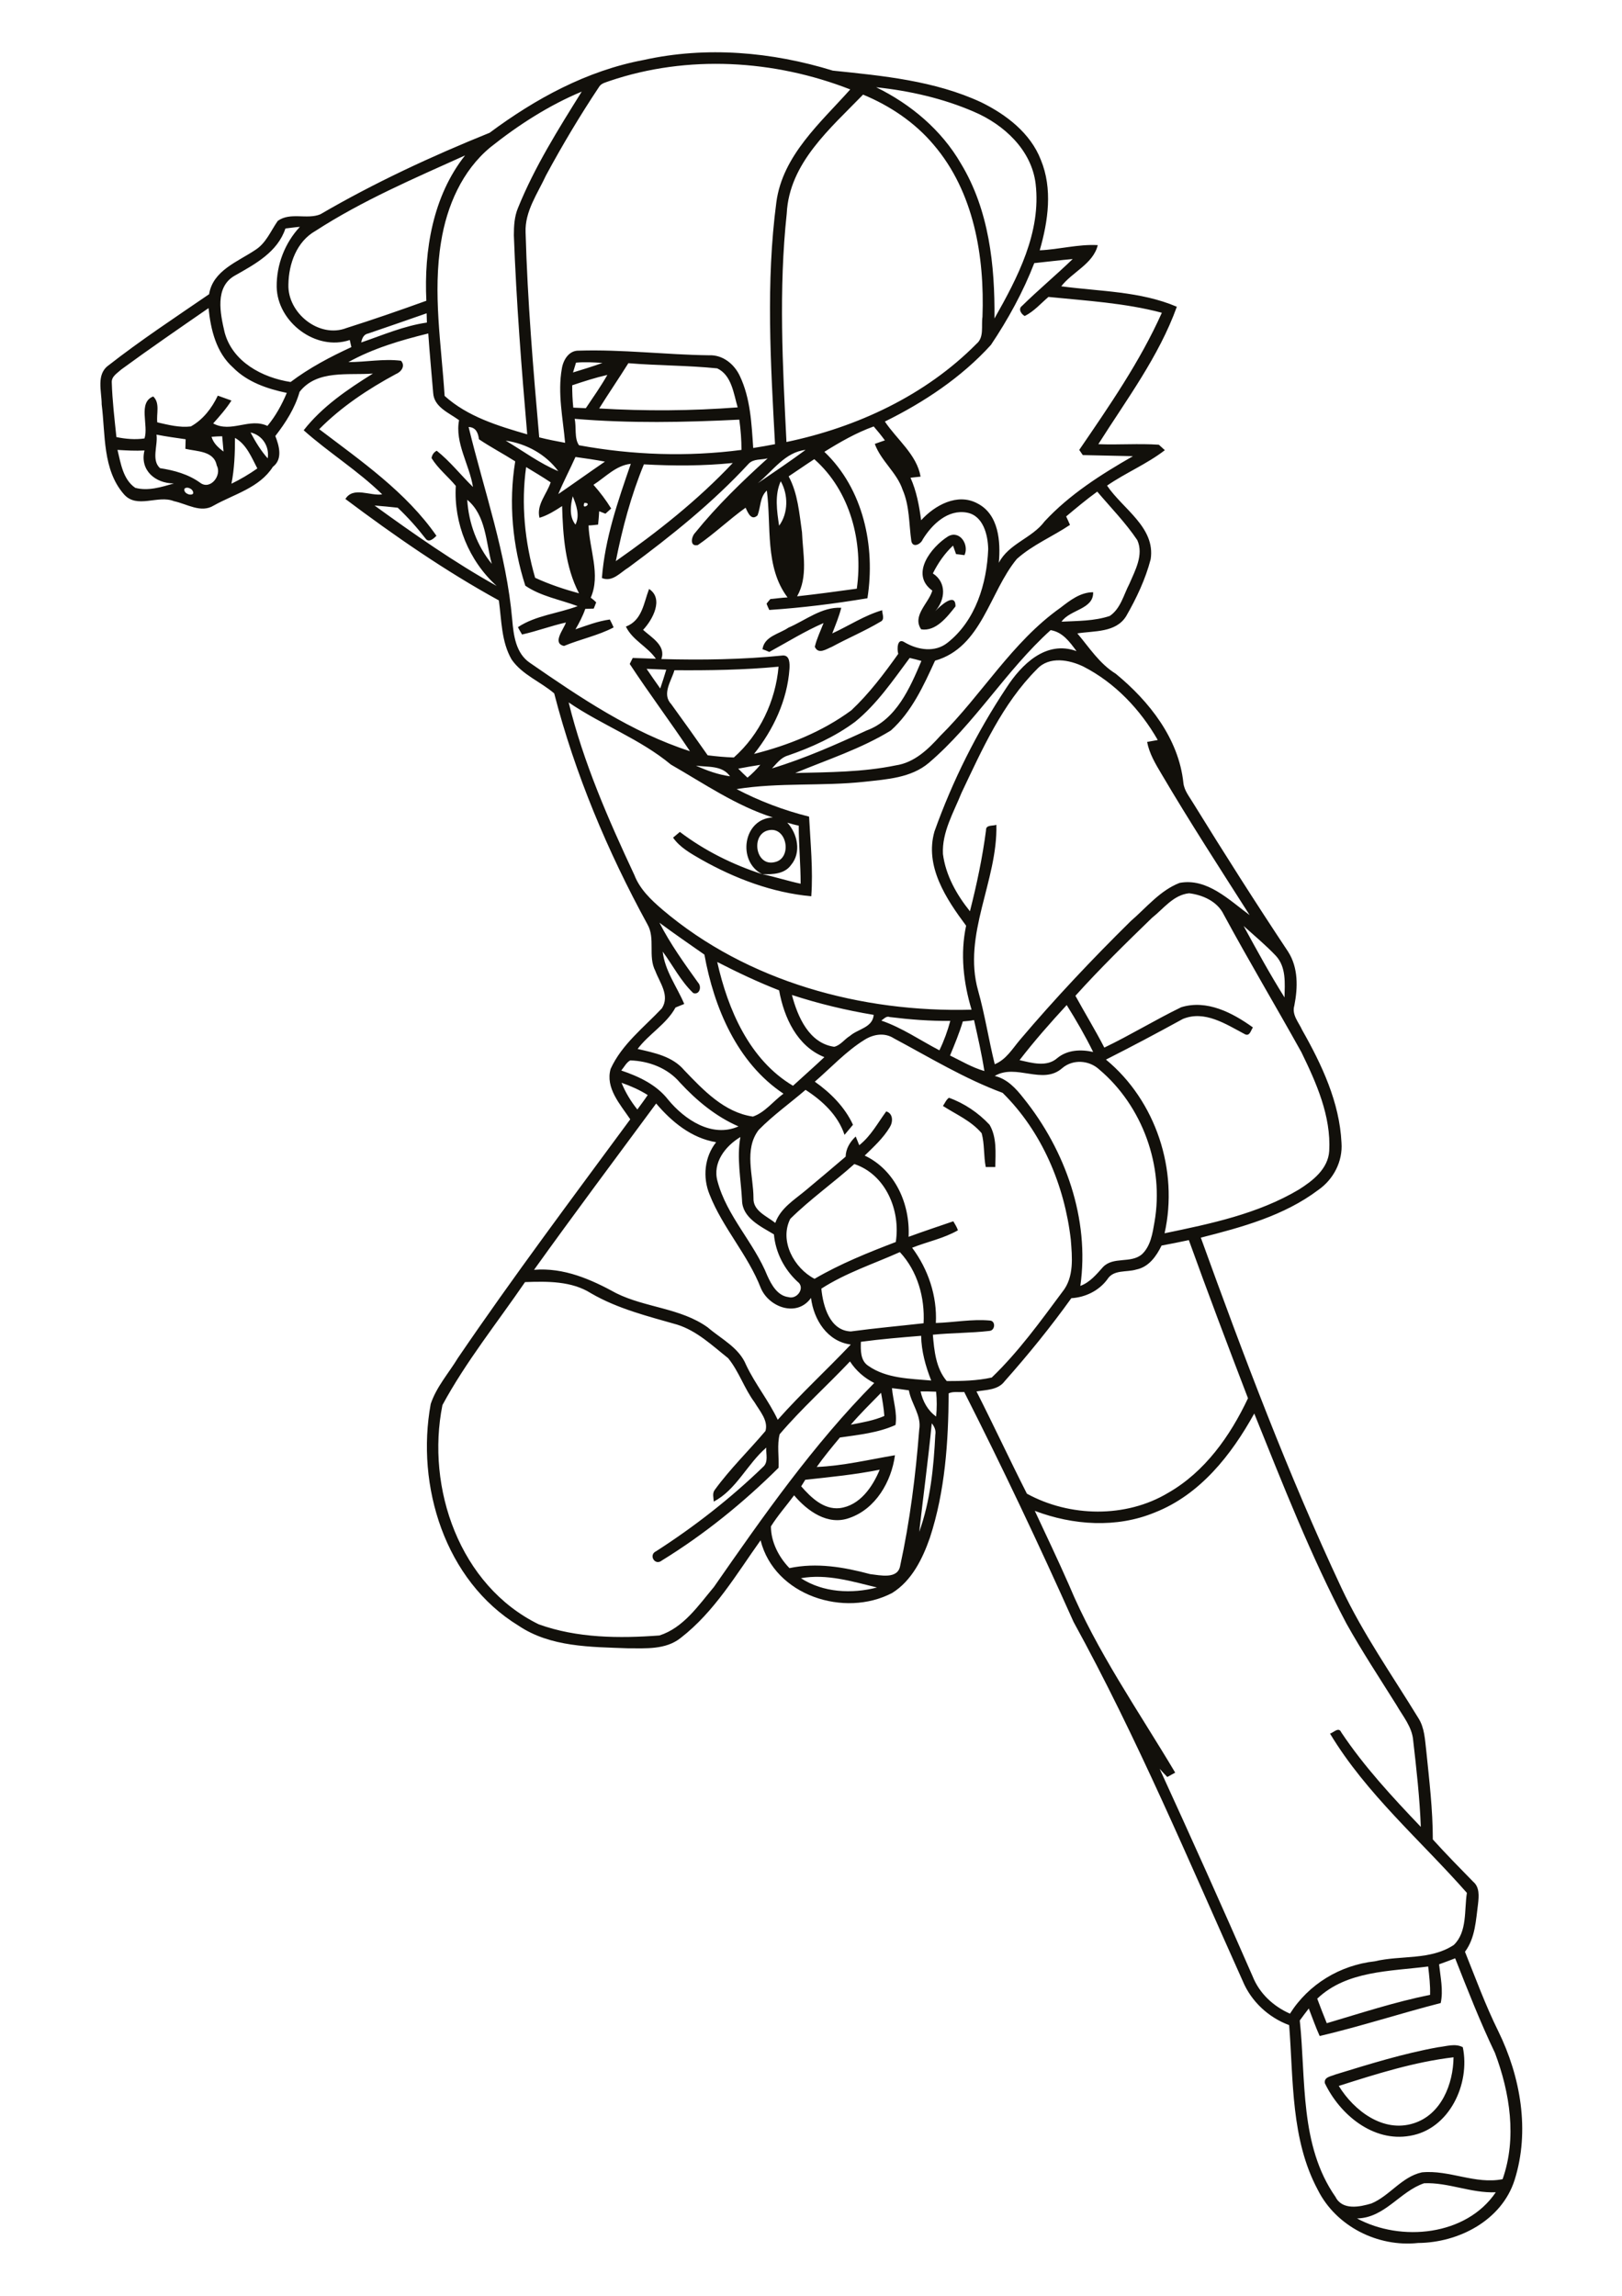 <?xml version="1.0" encoding="utf-8"?>
<!-- Generator: Adobe Illustrator 21.0.2, SVG Export Plug-In . SVG Version: 6.00 Build 0)  -->
<svg version="1.2" baseProfile="tiny" id="Layer_1" xmlns="http://www.w3.org/2000/svg" xmlns:xlink="http://www.w3.org/1999/xlink"
	 x="0px" y="0px" viewBox="0 0 595 842" overflow="scroll" xml:space="preserve">
<path fill="#12100B" d="M491.1,765c5.6,9.1,16.3,17.3,27.5,13.7c10.1-3.2,14.5-14.4,14.6-24.2C518.8,756.2,504.9,760.6,491.1,765
	 M527.6,750.8c2.9-0.3,6.2-1.5,9,0c2.8,13.4-4.9,30.1-19.4,32.5c-13.5,2.4-25.7-7.8-31.2-19.3c-0.4-2.3,2.3-2.5,3.9-3.2
	C502.3,757,514.8,753.1,527.6,750.8 M345.9,405.6c0.7-1,1.2-2.3,2.2-3c5.6,2,10.8,5.5,14.9,9.9c2.7,4.6,2.2,10.3,2.1,15.5
	c-1.2,0-2.4,0-3.5,0c-0.8-4.1-0.4-8.4-1.5-12.4C356.2,411,350.7,408.7,345.9,405.6 M289.2,230.2c6.3-2.7,12.3-7.7,19.4-7.3
	c-0.8,3.2-2.1,6.3-3.3,9.4c6.1-2.8,11.8-6.6,18.3-8.5c0,1.4,1.1,3.4-0.6,4.2c-5.7,3.4-11.9,6-17.8,9.2c-2,0.8-5,3-6.3,0
	c0.7-3,2.1-5.8,3.2-8.7c-6.9,3-13.3,7-19.9,10.6c-0.6-0.3-1.9-0.8-2.5-1C280.4,233.3,285.9,232.5,289.2,230.2 M347.8,196.7
	c4.3-2.4,7.8,3.1,6,6.9c-0.8-0.1-2.3-0.3-3.1-0.4c-0.4-1-0.7-2.1-1.1-3.1c-3.1,2.9-5.5,6.4-7.4,10.2c5.1,3.3,4.6,9.6,0.9,13.8
	c1.8-1.9,7.5-7.1,7.4-1.7c-3,3.8-7.2,9.3-12.6,8.4c-3.4-5,2.8-9.6,4.1-14.2C333.7,210.6,341.6,200.6,347.8,196.7 M497.8,813.6
	c16.1,8.7,40.1,6.4,50.9-9.6c-9,0.4-17.5-3.7-26.3-3.3C513.5,803.7,508,813.4,497.8,813.6 M483.2,733c1.1,3,2.3,6,3.5,9
	c12.5-3.7,25-7.8,37.9-10.4c0.1-3.5-0.3-6.9-0.7-10.4C509.9,723,494,722.7,483.2,733 M527.9,720.4c0.5,4.7,1.6,9.5,0.6,14.2
	c-14.8,3.8-29.5,8.6-44.4,12.1c-1.5-3.3-2.7-6.8-4-10.1c-1.1,1.4-2.2,2.9-3.3,4.4c2.3,21.7-0.1,45.8,13.1,64.7
	c2.5,5,8.9,3.7,13.2,2.4c6.7-2.8,11.1-9.8,18.5-11.4c10-1,19.6,4.5,29.6,2.5c5.3-15,2.7-31.7-2.8-46.3c-5.4-11.3-10-23-14.6-34.7
	C531.8,719,529.8,719.7,527.9,720.4 M293.8,578.8c8.2,5.3,18.7,5.8,27.9,3.4C312.6,580,303.3,577.1,293.8,578.8 M295.4,542.7
	c-0.5,0.8-1,1.6-1.5,2.4c3.6,4.1,8.2,8.6,14.1,8c7.4-0.9,12.1-7.8,14.7-14.1C313.8,540.8,304.6,541.7,295.4,542.7 M341.8,522
	c-1.3,13.3-3.1,26.5-4.6,39.8c4.1-11.4,5.3-23.6,5.9-35.6C343.4,524.6,342.8,523.2,341.8,522 M423.6,554.7c-14,5.8-30,4.7-44-0.6
	c4.2,9,8.5,18,12.5,27.1c10.2,24.4,25.5,46.2,39,68.9c-1,0.5-1.9,1.1-2.9,1.6c-1-1-1.9-2-2.8-3c11.6,25.3,23,50.7,34.1,76.1
	c2.5,6.3,7.6,11,13.7,13.7c6.8-10.8,18.4-17.8,31.1-19.2c9.6-2.3,20.4-0.3,29-6c5-4.8,3.8-12.8,4.8-19.1
	c-16.9-19.2-36.9-36.3-50.2-58.4c1.3-0.4,3.2-2.6,4.1-0.5c8.4,12.6,18.8,23.8,29.2,34.7c-0.4-10.6-1.6-21.2-2.8-31.7
	c-0.4-5-3.8-8.9-6.2-13.1c-6.2-9.9-12.6-19.6-18.3-29.8c-13.1-24.8-23.3-51-33.8-77C451.7,533.6,440.2,548.2,423.6,554.7
	 M312.1,522.5c4.1-0.8,8.4-1.5,12.3-3.2c-0.2-2.9-0.7-5.7-1.2-8.5C319.4,514.7,315.6,518.4,312.1,522.5 M337.7,510.3
	c0.8,3.6,2.6,7,5.7,9.2c0.3-3,0.3-6.1,0-9.1C341.5,510.3,339.6,510.3,337.7,510.3 M327.2,509.1c0.4,4.5,2,9,1.3,13.5
	c-6.4,2.9-13.5,3.6-20.4,4.6c-2.9,3.5-5.9,7.1-8.5,10.8c9.7-0.4,19.2-2.7,28.7-4.3c-1.3,9.7-7.1,19.7-16.7,23
	c-7.9,2.9-15.4-2.5-20.3-8.3c-2.8,3.8-6,7.4-8.5,11.4c0,5.7,2.9,11.3,6.8,15.3c9.9-2.1,19.9-0.4,29.6,2.2c3.6,0.4,10.1,2,11-3
	c3.6-16.5,5.7-33.3,7-50c0.9-5.2-2.9-9.4-3.8-14.4C331.3,509.6,329.2,509.3,327.2,509.1 M315.8,492.1c-0.1,3.1-0.2,6.9,2.7,8.8
	c6.7,4.7,15.3,4.7,23.1,5.4c-2.1-5.3-3.6-10.8-3.7-16.4C330.6,490.5,323.2,491.1,315.8,492.1 M192.6,470.2
	c-10.2,14.9-21.7,29.2-30.3,45.1c-6.1,30.4,6.3,66.2,35.3,80.4c14.1,5.1,29.6,5.2,44.3,4.1c8.8-2.8,14.3-11,20-17.8
	c18.1-26,36.4-52.2,58.8-74.8c-3.6-1.8-6.7-4.5-8.9-7.9c-8.5,9-17.8,17.3-25.8,26.7c-1,3.9-0.2,8.2-0.4,12.3
	c-12.9,12.8-27.2,24.4-42.8,34c-2.6,2.1-5-2.1-2.1-3.4c14-9,27.2-19.3,39.2-30.9c2.1-1.8,1-4.8,1.2-7.1c-7,6-11.1,15.6-19.3,19.8
	c0-1.4-0.6-3,0.4-4.3c5.6-7.7,12.5-14.4,18.6-21.6c1.1-3.8-2.1-7.3-4-10.5c-3.8-5.1-5.7-11.3-9.7-16.2c-5.8-4.6-11.4-10-18.7-12.3
	c-10.8-3.1-21.8-5.8-31.6-11.5C209.7,469.8,200.9,469.9,192.6,470.2 M301.3,472.6c0.6,6.4,3.1,15.4,10.8,15.7c8.9-1.2,17.8-2,26.7-3
	c0.5-9.4-2.2-19.1-8.7-26.1C320.5,463.5,310.3,466.8,301.3,472.6 M426.1,456.8c-1.9,3.9-4.7,7.9-9.3,8.8c-3.6,1.1-8.3-0.1-10.6,3.6
	c-3.1,4.2-8.1,6.6-13.2,6.9c-7.6,10.6-15.8,20.7-24.5,30.5c-2.4,3.2-6.7,3.1-10.3,3.7c6.3,12.4,12.2,25.1,18.5,37.5
	c15.7,8.6,36.3,9,51.8-0.3c13.5-7.7,22.8-20.9,29.3-34.7c-7.4-19.3-14.7-38.6-21.7-58C432.8,455.5,429.4,456.2,426.1,456.8
	 M289.9,447c-4.1,8.1,1.4,18.1,8.9,22c9.4-5.5,19.6-9.6,29.8-13.5c1.8-11.5-3.6-24.7-15.2-28.6C305.7,433.8,297.2,439.8,289.9,447
	 M263.2,433.2c3.4,12.8,13.4,22.5,18.3,34.7c1.5,3.3,3.7,7.3,7.7,7.8c3.2,1,6.4-3.5,3.3-5.7c-4.8-4.5-8-10.6-8.6-17.3
	c-4.8-2.9-11.6-6-11.7-12.5c-0.4-7.7-2-15.5-0.6-23.2C266.1,420.3,261.3,426.4,263.2,433.2 M240.7,404.7c-15,20.3-30.1,40.5-44.8,61
	c11-0.9,20.9,3.5,30.2,8.6c10.7,5.3,23.6,5.4,33.5,12.5c5,4.3,11.5,7.4,14.1,13.8c3.3,7,8.3,13.1,11.6,20.1
	c8.5-9.6,18-18.3,26.8-27.6c-8.6-1.1-13.6-9.1-14.6-17.1c-5.1,7.2-15.4,3.5-18.4-3.6c-4.8-12.3-14-22.1-18.8-34.3
	c-2.6-6.3-1.9-13.8,2.4-19.2C253.6,417.4,246.4,411.4,240.7,404.7 M228,397.1c1.4,3.5,3.4,6.8,5.8,9.8c1.3-1.8,2.6-3.5,3.8-5.3
	C234.6,399.7,231.4,398.3,228,397.1 M389.7,391.7c-7.2,6.4-16.9-1.8-24.8,2.9c4.6,1.1,7.8,4.6,10.6,8.2c15.3,19,24.3,44.3,20.8,68.8
	c3.5-1.3,5.9-4.2,8.3-6.9c3.8-4,10.2-1.2,14.3-4.7c3.2-3,3.9-7.7,4.6-11.8c3.6-20.5-4.4-42.6-20.3-56
	C399.5,388.8,393.6,388.4,389.7,391.7 M227.9,392.6c6.5,2.2,12.9,5.2,17.2,10.7c6,7.3,16.1,14.1,25.8,9.8
	c-8.3-3.6-15.4-9.5-21.5-16.1c-4.5-5.3-11.4-7.9-18.2-8.1C229.8,389.6,229,391.3,227.9,392.6 M317.2,381.3
	c-6.8,4.2-12.3,10.2-18.3,15.4c5.8,4.1,11,9.3,14,15.8c-1,1.2-2.1,2.5-3.1,3.7c-2.4-7.2-8.1-12.5-14.3-16.5
	c-5.7,4.9-11.9,9.3-17.2,14.7c-5.5,7.2-1.9,16.8-1.9,25c-0.2,4.7,4.9,6.6,8,9.1c1.9-5.4,6.9-8.4,11.1-11.9
	c4.9-4.1,9.8-8.2,14.7-12.4c0.1-3,1.6-5.4,3.7-7.4c0.3,0.8,1,2.4,1.3,3.2c4.3-3.4,6.8-8.2,9.9-12.4c2.6,0.8,2.5,3.9,1.3,5.8
	c-2.4,4-5.9,7.2-9.2,10.4c11.2,5.3,16.7,17.8,16.1,29.8c5.4-2,10.9-3.8,16.4-5.7c0.6,1,1.3,2.1,1.7,3.3c-5.2,3-11.3,4.2-16.8,6.4
	c5.9,7.9,9.2,17.7,8.7,27.6c6.6-0.2,13.2-1.5,19.8-0.9c2.2,0.1,2,3.6-0.1,3.8c-6.9,0.8-13.9,0.7-20.8,1.4c0.5,5.8,1.1,12.3,5.1,17
	c5.5,0,11.1-0.1,16.5-1.3c9.8-9.4,17.8-20.5,25.9-31.4c4.4-5.4,3.6-12.8,3.1-19.2c-2.3-19.9-10.6-39.6-25-53.8
	c-14-5.2-26.8-13-39.9-20C324.5,378.6,320.4,379.3,317.2,381.3 M353.2,374.6c-1.3,4.3-3,8.4-4.7,12.5c4.1,2,8.1,4.4,12.6,5.7
	c-1-6.3-2.4-12.5-3.8-18.7C355.9,374.4,354.5,374.5,353.2,374.6 M323.3,374.3c7.6,2.6,14.2,7.2,21.3,10.9c1.7-3.5,3-7.1,4-10.8
	c-7.4,0.1-14.9-0.5-22.2-1.4C325.2,372.5,324.3,373.6,323.3,374.3 M374,388.8c4.5,1,10,2.7,13.9-0.8c3.7-3,8.6-3.2,13.1-2.2
	c-2.9-5.9-6.2-11.6-9.7-17.2C385.3,375.1,379.4,381.8,374,388.8 M290.5,364.9c2.1,8,6.3,17.7,15.5,19c2.3-0.5,3.8-2.8,5.8-4
	c3-2.6,8.3-3,8.7-7.7C310.3,370.5,300.3,368.1,290.5,364.9 M263.1,352.8c3.9,17.4,11.8,35.9,27.8,45.4c3.8-3.5,7.7-6.9,11.5-10.5
	c-10-4-14.8-14.5-16.6-24.5C278.1,360.2,270.5,356.6,263.1,352.8 M456.2,339.6c4.8,8.8,9.6,17.6,15,26.2c0.1-5.2,0.7-11.1-3.2-15.3
	C464.3,346.6,460.2,343.2,456.2,339.6 M241.9,338.4c4,7.8,9.1,14.9,14.2,22c1.4,1.5,0.5,4.6-1.8,3.8c-4.6-4.4-7.5-10.2-11.2-15.2
	c0.8,7.1,5.2,12.8,7.9,19.2c-1.1,0.4-2.1,0.9-3.2,1.3c-3.3,6.1-9.8,9.7-13.9,15.2c6.1,1.4,12.8,2.7,17.1,7.8
	c7,7.3,14.7,15.5,25.2,17c4.4-1.5,7.5-5.7,11.2-8.4c-17-11.3-25.5-31.6-29-51C252.8,346.2,247.3,342.4,241.9,338.4 M422.6,336.6
	c-9.6,9.3-19.2,18.7-28.1,28.6c3.5,6.4,7.3,12.6,10.6,19c9.6-4.6,18.7-10.2,28.2-14.8c9.4-2.9,18.8,2,26.3,7.4
	c-0.8,1.2-1.2,3.5-3.1,2.4c-6.8-3.6-14.6-8.8-22.6-5.5c-9.3,5.1-18.7,10.1-28.2,14.9c18.3,15.1,26.7,40.6,21.5,63.7
	c16.9-3.5,34.2-7.1,49.2-16c5.1-3.2,10.8-7.6,11.2-14.2c0.7-12.8-4.7-24.9-10.2-36.2c-9.4-16.9-19.3-33.5-28.5-50.5
	c-2.3-4.8-7.7-7.2-12.7-7.8C430.4,328.2,426.8,333.3,422.6,336.6 M281.5,304.6c-6.1,1.8-4.3,13.2,2.6,11.6
	C290.9,314.9,288.7,302.5,281.5,304.6 M288.8,301.7c3.8,4.1,5.2,11,1.4,15.5c-2.4,3.4-6.8,3.5-10.5,3.4c4.7,1,9.3,2.5,14,3.5
	c0-7.1-0.7-14.2-0.7-21.3C291.5,302.5,290.1,302.1,288.8,301.7 M255.3,280.8c4,1.8,8.1,3.3,12.5,3.9
	C264.9,280.6,259.6,281.4,255.3,280.8 M270.8,281.9c1.1,1.1,2.2,2.2,3.4,3.3c1.7-1.4,3.3-3,4.7-4.7
	C276.2,280.9,273.5,281.4,270.8,281.9 M237.2,245.3c1.6,2.4,3.3,4.8,5,7.2c0.8-2.3,1.5-4.6,2.2-6.9
	C242,245.5,239.6,245.4,237.2,245.3 M247.4,245.8c-1.1,3.9-4.7,8.7-1.2,12.4c4.5,6.2,9,12.5,13.4,18.8c3.2,0.4,6.4,0.7,9.6,0.8
	c9.5-8.4,15.3-20.7,16.4-33.3C273,245.7,260.2,245.9,247.4,245.8 M380.4,245.4c-12.7,12.7-20.1,29.4-27.7,45.4
	c-2.9,7.2-7.2,14.4-6.8,22.4c1,7.8,5,14.9,9.9,21c2.5-9.8,4.6-19.7,5.9-29.7c-0.1-2.1,2.4-1.5,3.8-2c0.5,20.6-12.5,40.2-6.7,60.8
	c2.5,8.9,3.9,18.1,6.1,27c4.2-1.7,6.5-5.7,9.3-9c12.8-15.1,26.4-29.5,40.6-43.5c5.7-4.9,10.7-11.2,17.9-14
	c10.1-1.9,18.2,6.3,25.7,11.8c-10.9-17.1-22-34.2-32.3-51.7c-2.2-3.7-4.5-7.5-5.3-11.8c1.3-0.2,2.6-0.5,3.9-0.7
	c-6.4-11.2-15.7-21-27.2-26.9C392.4,242,384.9,240.5,380.4,245.4 M333.7,241.3c-6.1,8.2-12,16.9-20,23.4c-7.4,5.5-16,9.4-24.7,12.4
	c-2.5,0.7-4.1,2.9-5.8,4.7c11.9-3.6,23.4-8.7,34.7-13.9c10.9-4,15.9-15.6,20.1-25.5C336.6,242,335.1,241.6,333.7,241.3 M385.4,231.1
	c-16.4,14.8-27.8,34.3-44.7,48.7c-6.5,5.5-15.4,6-23.5,6.9c-15.6,1.7-31.5,0.2-47,2.7c8.4,4.4,17.4,7.8,26.6,10.1
	c0.5,9.7,1.5,19.5,0.8,29.2c-14.3-1.3-28-6.5-40.4-13.5c-3.8-2.2-7.8-4.4-10.3-8c0.6-0.5,1.9-1.6,2.5-2.1c9.1,6.9,19.4,12,30.2,15.5
	c-9.3-4.7-7-20.4,3.9-20.8c-13.5-4.3-25.2-12.4-37.4-19.4c-11.3-9.4-25.4-14.5-37.5-22.8c5.4,22,14.5,42.8,24.1,63.3
	c2,5.2,6.1,9.1,10.3,12.7c31.2,26.5,73.1,37.8,113.4,36.7c-3-10-4.2-20.5-2-30.8c-7.3-9.8-15.3-21.8-11.6-34.6
	c6.6-18.5,15.5-36.3,26.4-52.7c5.5-8.5,14.5-17.5,25.7-13.4C392.4,235.4,389.8,231.8,385.4,231.1 M214.4,184.4
	C213,187.4,217.7,184.5,214.4,184.4 M211.1,192.4c1.7-3.4,0.3-7.2-1-10.4C209.3,185.3,208.7,189.4,211.1,192.4 M171.4,183.3
	c0.5,8.5,3.6,16.9,9,23.5C178.2,198.8,178.3,189,171.4,183.3 M391.1,189.4c0.5,1,0.9,2,1.4,3.1c-6.4,4.3-13.7,7.3-19.5,12.5
	c-10.1,12.2-12.8,32.4-30,37.3c-4.2,9.2-8.6,18.8-16.2,25.6c-10.9,6.7-23.3,10.7-35.1,15.6c12.3-0.3,24.8-0.3,36.9-2.8
	c6.8-1,11.9-5.9,16.3-10.8c15.3-15.1,26.3-34.4,44.1-47c3.5-2.7,7.3-5.7,12-5.7c0.2,6.3-8.5,6.3-11.6,10.8c5.9-0.3,12-0.2,17.7-2.1
	c4-2.7,5.1-7.8,7.2-11.8c2.1-4.9,5.3-10.6,2.9-16c-4.3-6.4-9.7-11.9-14.7-17.8C398.5,183.2,394.8,186.3,391.1,189.4 M67.7,179.2
	c-0.6,1.5,2,2.8,3.1,1.9C71.3,179.6,68.8,178.2,67.7,179.2 M285.8,192.8c3.4-4.6,3.4-11.4,0.6-16.3
	C284.1,181.5,285,187.5,285.8,192.8 M193,171.3c-1.9,13.5-0.5,27.5,3.3,40.6c5.2,2.4,10.6,4.2,16.1,5.7c-5.1-9.8-5.9-21.2-6.2-32
	c-2.6,1.7-5.3,3.4-8.3,4.3c-1.2-4.8,2.7-8.7,4.1-13C199,174.9,196,173.1,193,171.3 M236.2,170.3c-4.7,11.4-7.9,23.4-10.3,35.5
	c15.3-10.7,30.1-22.4,42.9-36C258,170.9,247,170.9,236.2,170.3 M289.3,174.7c3.4,6.3,3.9,13.6,4.9,20.5c0.3,7.8,2.3,16.3-1.8,23.5
	c7.3-0.8,14.6-1.8,21.9-2.8c2.4-17-2.3-35.8-15.6-47.5C295.6,170.4,292.5,172.6,289.3,174.7 M204.8,181.2c5.7-3.9,11.4-8,17.1-11.9
	c-3.6-0.7-7.2-1.2-10.8-1.7C209.1,172.1,206.7,176.6,204.8,181.2 M205.4,166.5C206,167,206,167,205.4,166.5 M278,177.2
	c5.9-4,11.8-8,17.5-12.2C288,165.8,283.5,172.7,278,177.2 M43.1,165c1.2,4.9,2,10.8,6.5,13.9c4.7,1.3,9.7-0.3,14.2-1.6
	c-6.8,0-12.6-4.8-10.8-12.1C49.7,165.4,46.4,165.2,43.1,165 M185.5,161.6c6.4,3.8,12.4,8.3,19.3,11.2
	C200.2,166.6,193.1,162.7,185.5,161.6 M86.2,160.6c0,5.6-0.2,11.3-1.3,16.8c3.3-1.6,6.5-3.5,9.5-5.6
	C92.3,167.8,90.4,162.9,86.2,160.6 M77.6,160.2c0.7,2.4,2.5,4,4.4,5.4c-0.2-1.9-0.3-3.8-0.5-5.6C80.5,160,78.6,160.1,77.6,160.2
	 M91.9,158.6c1.8,3.4,3.8,6.7,6.3,9.5C98.9,163.8,96.3,159.6,91.9,158.6 M57.4,159.4c0.6,3.9-2,9.3,1.3,12.3
	c5.2,0.8,10.4,2.2,14.8,5.4c3.7,2.7,8-2.8,6-6.4c-1-5.4-7.3-5.1-11.5-6.1c0-0.9,0.1-2.6,0.1-3.5C64.6,160.6,61,160.1,57.4,159.4
	 M320.5,156.4c-6.4,2.3-12.3,5.7-18.1,9.3c14.3,13.6,18.8,34.7,15.8,53.7c-11.9,2-24,3.5-36,4.3c-0.3-0.6-0.8-1.7-1-2.3
	c0.3-0.4,1-1.3,1.4-1.7c2.1-0.2,4.2-0.5,6.3-0.6c-8.4-11.1-5.9-26.2-7.6-39.2c-2.6,2.4-2.2,6-3.4,9.1c-2.3,2.2-3.6-1.1-4.4-2.8
	c-6,4.3-11.4,9.5-17.5,13.7c-3.1,0.7-2.4-3.1-1-4.5c8-9.9,17.2-18.8,26.6-27.3c-2.3,0.6-5.1,0.1-6.9,1.9
	c-13.2,14.3-28.4,26.5-44.1,38.1c-3,1.8-5.9,5.5-9.8,3.9c1.1-14.5,5.9-28.3,10.6-41.9c-5.5,0.6-9.3,4.9-13.7,7.7
	c2.4,2.7,4.6,5.6,6.5,8.7c-0.7,0.6-1.4,1.3-2.1,1.9c-0.6-0.2-1.7-0.7-2.3-0.9c-0.1,1.6-0.2,3.3-0.4,4.9c-0.9,0.1-2.6,0.3-3.5,0.3
	c0.3,8.8,4.5,18.1,0.8,26.5c0.7,0.5,1.4,1.1,2,1.7c-0.3,0.8-0.6,1.6-0.9,2.3c-1,0-2.1,0.1-3.1,0.1c-0.9,2.6-2.2,5.1-3.6,7.5
	c4.1-1.4,8.2-3,12.6-3.6c0.4,0.7,1.1,2.2,1.4,2.9c-5.7,3-12.2,4.3-18.2,6.8c-4.5-1-0.1-6.1,0.7-8.6c-5.4,1.2-10.7,3.2-16.1,4.4
	c-0.4-0.7-1.2-2-1.5-2.7c6.5-4.3,14.7-5,21.9-7.7c-6.4-2.4-13.5-3.6-19.2-7.5c-4.7-14.6-6.2-30.4-3.7-45.6c-4.4-2.8-9-5.2-13.3-8.1
	c-0.3-2.3-1.1-4.4-3.8-4.5c5.7,23.5,13.9,46.5,16,70.7c0.5,5.7,1.3,12.3,6.5,15.8c18.4,12.7,37.3,25.5,58.7,32.4
	c-7.2-10.8-15-21.2-22.1-32c0.3-0.6,0.8-1.6,1.1-2.2c2.8,0.1,5.6,0.2,8.5,0.3c-3.1-4.5-8.6-6.8-11-11.8c6-2.3,6.5-8.6,8.5-13.8
	c5.5,3.6,1.3,11.3-2.2,15c3.1,2.8,8.5,5.8,6.7,10.7c14.8,0.4,29.7,0.2,44.5-1.3c2.7-0.2,2.6,3.1,2.5,4.9c-0.8,11.5-5.9,22.3-13,31.2
	c12.7-3.2,25.1-8.2,35.7-16c6.5-6.1,12-13.4,17.2-20.7c-0.5-1.8-0.4-6.1,2.4-4.2c4.8,2.8,11.1,3.8,15.7,0.1
	c10.3-8.1,14.4-21.7,14.9-34.3c-0.1-5.2-1.8-12.3-7.8-13.4c-7-1.3-12.8,4.3-16.2,9.8c-0.7,1.8-3.7,3.3-4.2,0.6
	c-0.9-6.3-0.6-12.8-3.2-18.8c-2.1-6.3-7.9-10.5-10.2-16.8c1.2-0.4,2.4-0.9,3.7-1.3C323.2,159.6,321.9,158,320.5,156.4 M210.8,153.6
	c0.7,3.1-0.2,7.2,1.6,9.7c19.6,3.6,39.8,4.3,59.6,1.7c0-3.7-0.3-7.4-0.8-11.1C251.1,154.9,230.9,155.3,210.8,153.6 M209.9,141.3
	c0,2.7,0.1,5.4,0.4,8.2c1.5,0.1,3.1,0.1,4.6,0.2c2.7-4,5.5-8,7.9-12.2C218.4,138.5,214.1,139.9,209.9,141.3 M230.5,133.2
	c-3.5,5.6-7.2,11-10.7,16.6c16.9,1,33.9,0.9,50.8-0.4c-1.5-5.1-2.2-11.8-7.5-14.3C252.3,134,241.4,134.1,230.5,133.2 M211.3,133
	c-0.4,1.2-0.7,2.4-1.1,3.6c3.6-1.1,7.2-2.2,10.8-3.5C217.8,132.9,214.6,132.7,211.3,133 M127.8,132.8c6.4,0,12.9-1.3,19.3-0.5
	c1.7,1.9,0.1,4.1-1.9,4.9c-10.2,5.5-20,12-28.1,20.2c15.4,11.7,31.9,23.1,43,39.1c-1,1-2.8,2.7-4,1c-3.1-4-6.5-7.8-10.2-11.3
	c-2.8-0.3-5.7-0.6-8.5-0.8c14.5,10.5,29.2,20.8,44.8,29.5c-10.2-9.2-15.8-23-15-36.7c-2.9-3.5-6.5-6.3-8.9-10.2
	c0.2-1.2,0.8-2.1,1.9-2.7c4.9,3.9,8.8,8.9,13.3,13.3c-1.3-8.2-6.7-16.2-5.1-24.5c-3.7-2.7-9.2-4.8-9.5-10
	c-0.6-7.3-1.3-14.5-1.8-21.8C146.9,124.8,136.8,127.8,127.8,132.8 M135.1,122.3c-1.7,0.3-2.3,1.8-2.6,3.3c7.9-2.7,15.7-6.1,24.1-7.3
	c0-0.9-0.1-2.6-0.1-3.4C149.3,117.4,142.2,119.9,135.1,122.3 M44.5,135.5c-1.4,1.3-3.6,2.5-3.5,4.7c0.2,6.7,1,13.4,1.7,20.1
	c3.4,0.7,6.9,1,10.3,0.5c1.6-4.8-2.5-13.2,3.2-15.4c2.6,2.4,1.1,6.4,1.5,9.5c4,0.9,8.1,2,12.3,1.5c4.5-2.5,7.7-6.7,9.9-11.3
	c1.7,0.6,3.3,1.2,5,1.8c-1.9,3-4.3,5.7-6.7,8.4c6.7,3.6,13.2-2.2,19.9,0.9c3-3.6,5.3-7.8,7.1-12.1c-7.2-1.5-14.5-4-19.7-9.3
	c-6.2-5.5-8.2-13.9-9-21.8C65.8,120.4,55,127.8,44.5,135.5 M379.4,96.5c-4.1,10.6-9.6,20.6-15.9,30c-10.8,11.9-24.5,21-38.9,28.1
	c4.4,6.6,11.7,12.1,13.1,20.2c-0.9,0.1-2.8,0.3-3.7,0.4c2.2,4.9,3.2,10.3,3.9,15.6c5-5.5,13.3-10.1,20.6-6.2c7.9,4,8.6,14,7.9,21.8
	c3.7-7.1,12.2-9,16.8-15.2c9.2-9.9,20.7-17.2,32.4-23.9c-6.1-0.1-12.3-0.3-18.4-0.4c-0.3-0.5-1-1.4-1.3-1.9
	c11-16.1,22.3-32.4,30.3-50.3c-13.6-3.6-27.7-4.4-41.6-5.8c-2.8,2.4-5.3,5.3-8.7,7c-1.3-0.7-2.5-2.6-1-3.7
	c6-5.9,12.5-11.3,18.6-17.2C388.9,95.4,384.2,96,379.4,96.5 M104.7,83.8c-2.9,8.7-11.2,13.1-18.6,17.3c-7.4,4.2-5.3,13.9-3.7,20.8
	c2.9,10.8,13.8,16.6,24.2,18.2c6.9-5.2,14.5-9.2,22.3-12.8c-0.2-0.9-0.4-1.7-0.6-2.6c-12.4,4.2-26.6-6.6-26.8-19.5
	c-0.1-8.1,3-16.1,8.5-22C108.3,83.3,106.5,83.6,104.7,83.8 M115.7,84.7c-6.9,3.9-9.8,12.1-9.9,19.6c-0.4,10.5,11.3,19.9,21.3,16
	c9.8-3.1,19.6-6.5,29.3-10c-0.9-18.5,2.4-38.4,14.2-53.3C152,65.4,133,73.5,115.7,84.7 M288.6,78.3c-3,27.9-1.5,55.9-0.1,83.8
	c25.9-5.4,51-17.1,69.7-36c2.9-2.4,1.7-6.6,2.2-9.9c0.8-22.1-3.1-45.8-17.9-63.1c-6.9-8.2-16-14.3-25.9-18.4
	C304.6,47.1,289.5,59.8,288.6,78.3 M179.9,54c-10.4,8.6-16,21.6-18.1,34.7c-3.1,18.8,0.1,37.7,1.3,56.5c8.4,7.6,19.6,11,30.3,14.1
	c-2.1-24.3-4-48.7-4.9-73c0-3.4,0.2-6.9,1.5-10c6.1-15.1,14.8-28.9,23.4-42.7C201.4,38.6,190.2,45.8,179.9,54 M321.4,32
	c12.7,6.2,24,15.7,31.1,28c10.3,17,12.5,37.3,12.3,56.8c8.5-15,17.2-31.6,15.1-49.4C378.4,55,368.3,45.7,357.3,41
	C346,36.1,333.7,33.3,321.4,32 M223.6,29.7c-1.3,0.5-3,0.8-3.8,2.1c-7,10.5-13.5,21.4-19.5,32.5c-3.1,6.7-7.8,13.2-7.5,20.9
	c0.7,25.1,2.8,50.2,5,75.2c3.1,0.8,6.3,1.4,9.5,2c-0.8-9-2.8-18.2-1.2-27.2c0.5-3.2,2.6-6.7,6.2-6.6c16-0.5,31.9,1.5,47.9,1.7
	c5-0.2,9.2,3.3,11.2,7.6c3.9,8.2,4.3,17.5,4.9,26.4c2.7-0.4,5.3-0.9,8-1.4c-1.6-29.5-3.4-59.4,0.5-88.8C287.1,57,301,45,311.9,32.8
	C284,21.9,252.2,20,223.6,29.7 M236.1,22c23-5.1,47-3,69.4,3.9c18.4,1.9,37.4,3.7,54.4,11.6c9.2,4.5,18.1,11.3,21.9,21.1
	c4.4,10.6,2.7,22.5-0.4,33.2c7.1-0.3,14.1-2.3,21.3-1.9c-1.7,6.9-9.3,9.8-13.4,15.1c14.2,1.9,29.1,1.8,42.4,7.5
	c-6.6,18.3-18.5,34.1-28.8,50.4c7.4,0.3,14.8-0.3,22.2,0.2c0.5,0.5,1.7,1.5,2.2,2c-6.6,5.1-14.4,8.3-21.2,13
	c5.8,8.6,17.8,15.3,16,27c-1.9,7.3-5.2,14.3-9,20.9c-3.8,6.1-11.7,5.3-17.9,6.3c4.4,5.2,8.1,11.1,14.1,14.8
	c12.3,10.1,23.1,23.8,24.8,40c0.3,2.9,2.3,5.2,3.7,7.6c11.3,18.3,22.8,36.4,34.7,54.3c3.8,5.9,3.6,13.2,2.3,19.8
	c-1,3.4,1.6,6.1,2.9,9c7.2,12.7,13.7,26.5,14.4,41.3c0.5,6.8-2.9,13.4-8.5,17.3c-12.6,9.5-28.1,13.7-43.1,17.5
	c15.7,43.4,32,86.7,51.6,128.5c7.9,16.8,18.6,32,28.2,47.7c2.3,3.6,2.4,7.9,2.9,12c1.1,10.8,2.4,21.6,2.4,32.5
	c4.8,5.3,9.8,10.4,14.8,15.5c2.4,2,2.1,5.3,1.8,8.1c-0.8,6-1,12.5-4.8,17.6c3.9,9.7,7.5,19.6,12.2,29.1c8.2,16.7,11.7,36.6,6,54.6
	c-4.7,14.8-20.5,23-35.4,23.1c-14.8,1.6-30.1-6.1-36.8-19.5c-9.9-18.5-8.9-40.1-10.5-60.4c-7.6-2.8-13.9-8.7-17-16.1
	c-19.9-44.3-38.7-89.2-62.1-131.8c-12.7-28.4-26-56.5-40.1-84.3c-1.9,0.2-4-0.3-5.7,0.5c-0.1,17.8-1.3,35.9-6.9,53
	c-2.7,7.7-6.6,15.7-13.8,20.2c-17.5,9.2-43.2,1-48.3-19.3c-8.9,12.5-16.9,26.2-29.3,35.8c-5.5,4.4-12.9,3.8-19.4,3.8
	c-13.6-0.5-28.4-0.4-40.1-8.3c-27-16.5-37.7-51.3-32.2-81.3c2.1-6.3,6.6-11.3,10-16.9c20.3-29.8,41.9-58.6,63.2-87.5
	C227.5,405,222,399,224,392c4.1-9,12.2-15.2,18.8-22.2c3-4.7-0.8-9.4-2.4-13.7c-2.8-5.4,0.1-11.9-2.9-17.1
	c-14.6-26.7-26.6-55.2-34.2-84.7c-5-4.3-11.7-6.8-15.6-12.4c-3.8-6.5-3.7-14.4-4.7-21.7c-19.7-10.8-38.3-23.7-56.3-37.2
	c2.9-4.7,9.1-1,13.5-1.7c-8.9-8.7-19.6-15.3-28.8-23.5c6.8-8.7,16.1-15,25.4-20.8c-9.1,0.7-20.5-1.5-26.9,6.7
	c-1.7,6-5.1,11.3-8.9,16.2c1.4,3.6,2.8,8.5-0.9,11.3c-4.9,7.7-14.2,10-21.7,14.2c-4.7,2.9-9.8-0.6-14.6-1.6
	c-5.9-2.4-13.6,3-18.4-2.6c-7.8-9-6.7-21.8-8.1-32.9c0-4.8-2.1-11,2.5-14.3c11.9-9.3,24.5-17.6,36.9-26.1
	c1.4-8.7,10.5-11.9,16.9-16.2c4-2.5,5.7-7,8.3-10.7c4.6-3.3,10.7-0.4,15.6-2.4c19.9-11.6,40.8-21.3,62.1-29.9
	C196.4,36.2,215.3,25.9,236.1,22"/>
</svg>
